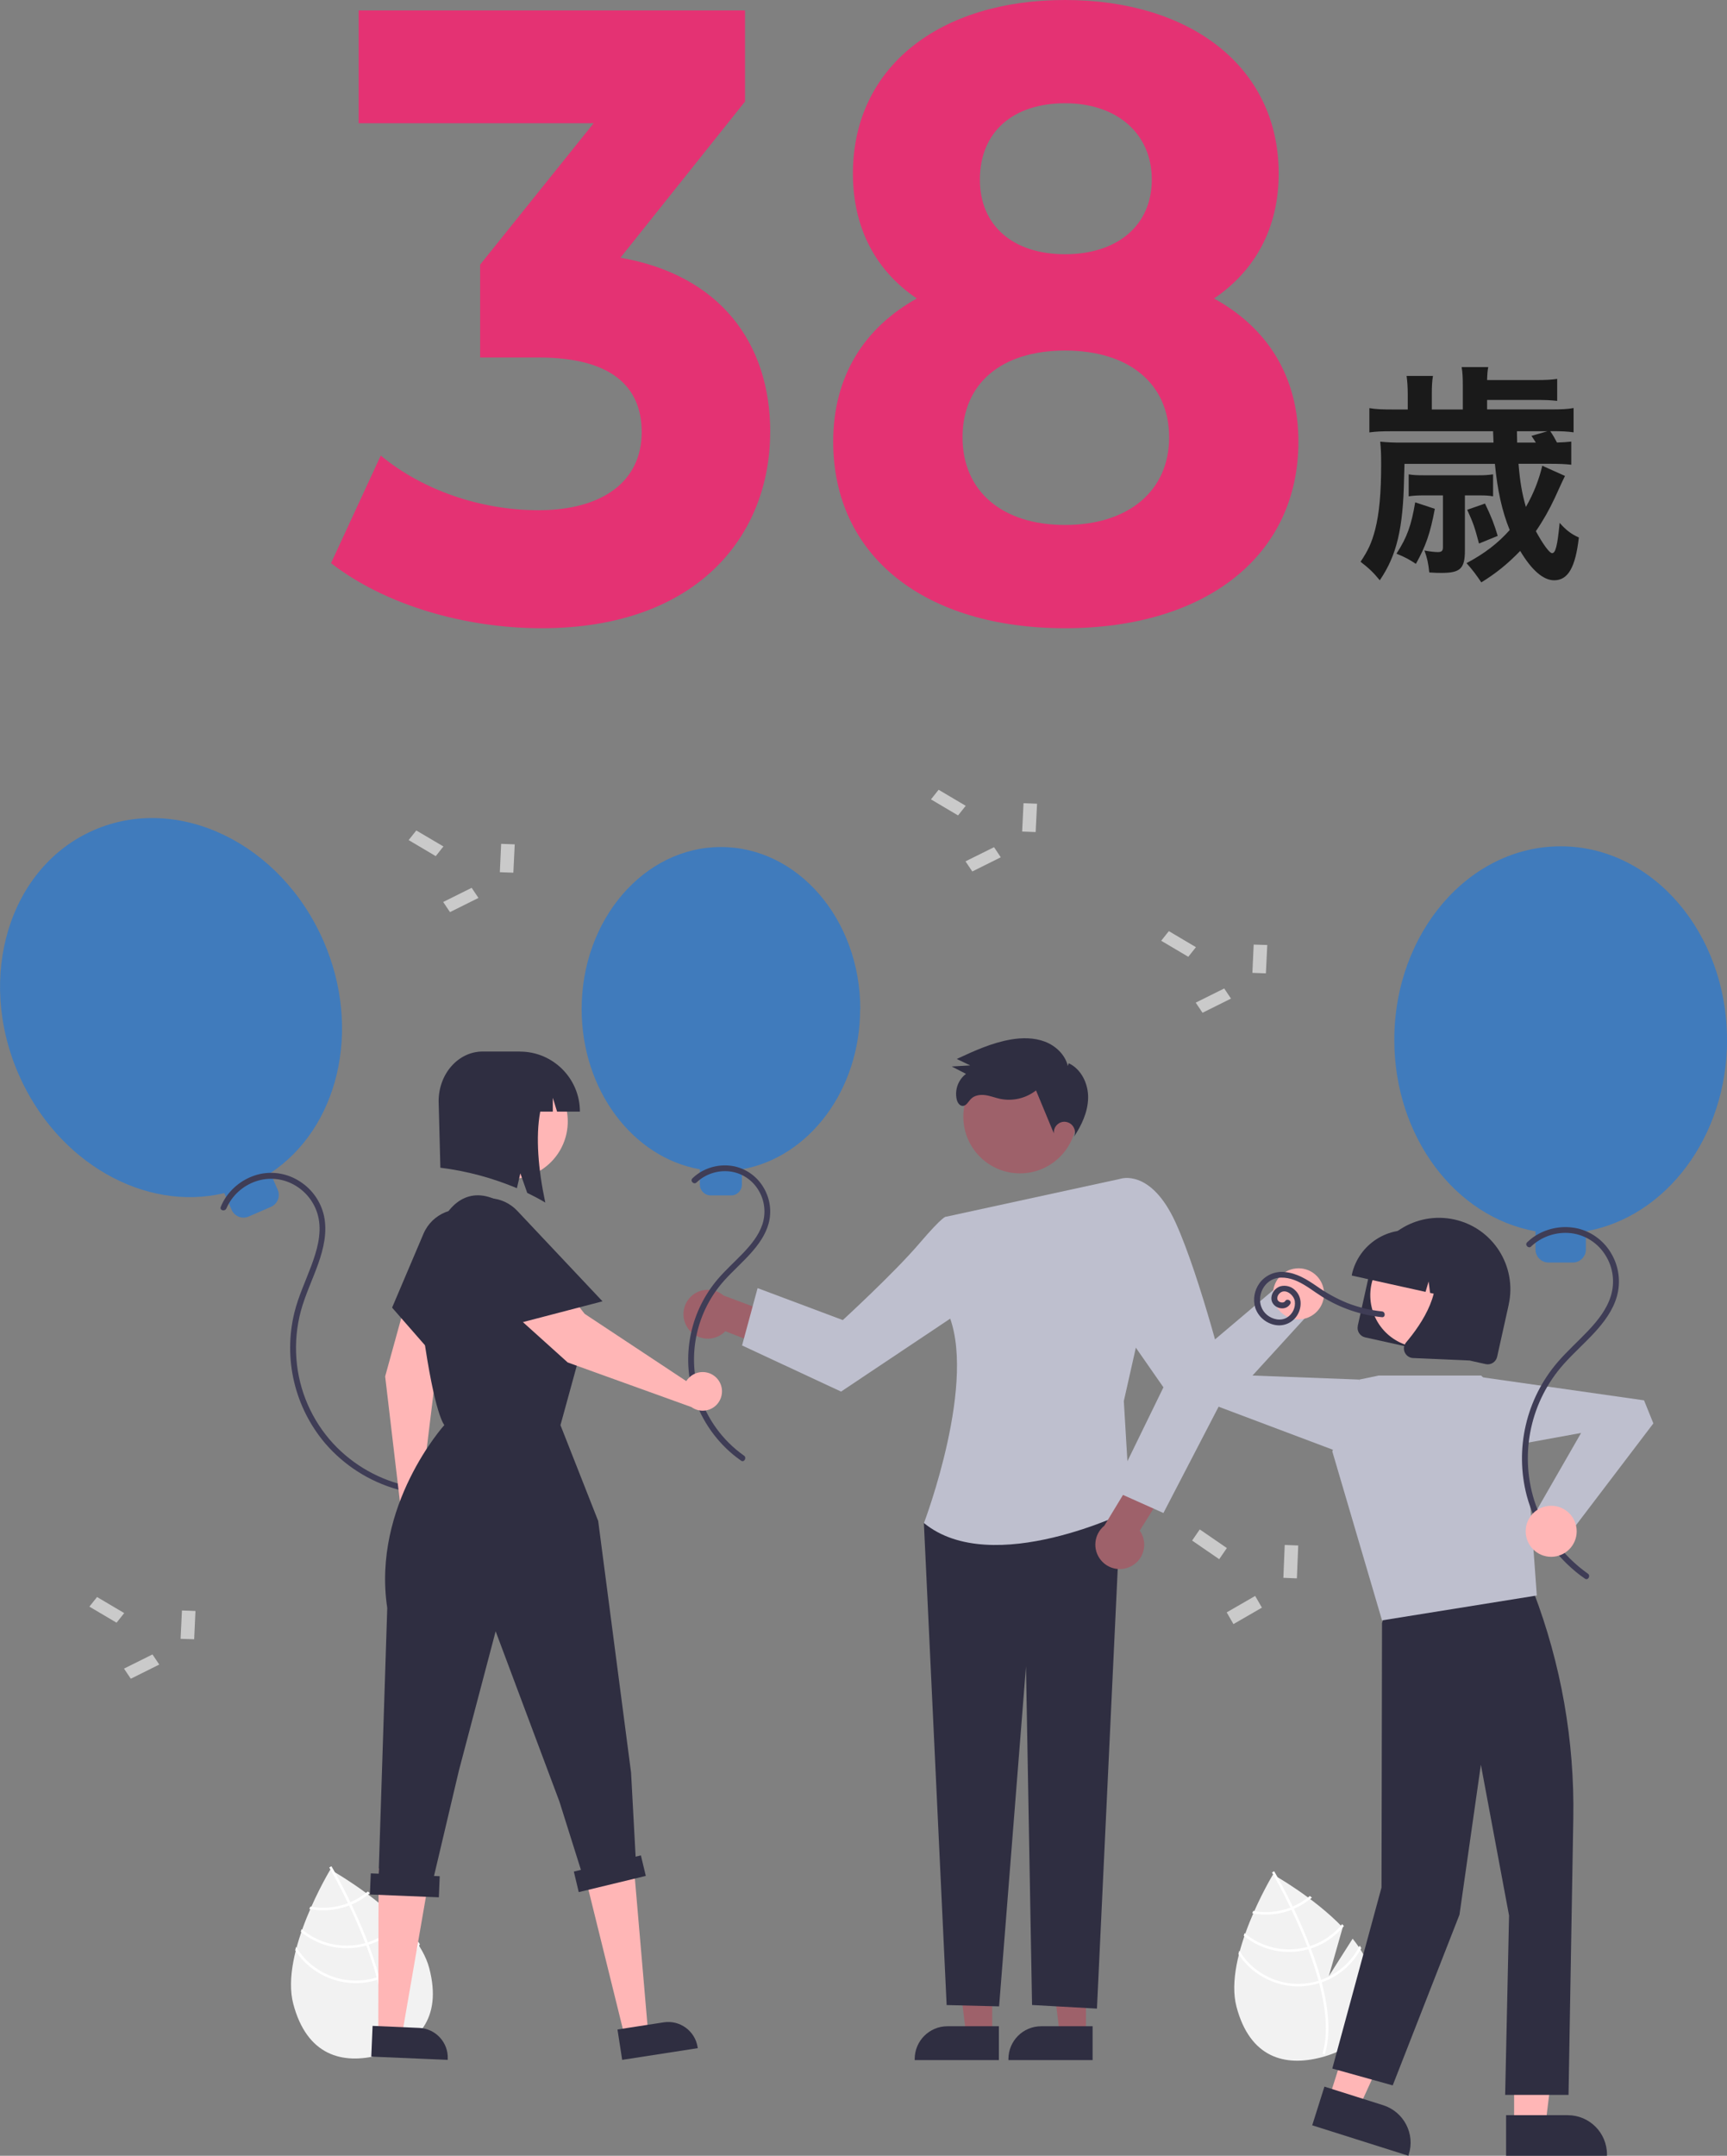 <?xml version="1.0" encoding="UTF-8"?><svg id="b" xmlns="http://www.w3.org/2000/svg" width="238.99" height="298.13" viewBox="0 0 238.99 298.13"><rect x="0" y="0" width="238.99" height="298.13" fill="#808080" stroke="none"/><defs><style>.d{fill:#cacaca;}.e{fill:#2f2e41;}.f{fill:#e43273;}.g{fill:#fff;}.h{fill:#ffb6b6;}.i{fill:#bebfce;}.j{fill:#9e616a;}.k{fill:#3f3d56;}.l{fill:#f2f2f2;}.m{fill:#1a1a1a;}.n{fill:#407bbc;}</style></defs><g id="c"><path class="m" d="M210.14,64.16c.22,2.59.48,4.06,1.02,5.95,1.09-1.89,1.82-3.81,2.27-5.7l3.14,1.41q-.19.35-1.44,3.1c-.74,1.57-1.54,3.01-2.59,4.54.99,1.82,1.89,3.04,2.24,3.04.48,0,.74-.99,1.05-4.19.9,1.02,1.63,1.57,2.66,2.02-.48,4.16-1.5,5.92-3.42,5.92-1.5,0-3.1-1.38-4.7-4.06-1.7,1.76-3.3,3.07-5.38,4.35-.67-.99-1.18-1.7-2.05-2.66,2.53-1.34,4.38-2.78,5.98-4.58-1.06-2.59-1.7-5.5-2.05-9.15h-12.51l-.06,2.05c-.13,6.91-1.02,10.62-3.36,14.05-.86-1.06-1.54-1.7-2.66-2.56,1.05-1.57,1.54-2.62,2.02-4.45.58-2.27.83-5.09.83-9.02,0-1.5-.03-2.05-.13-3.14,1.06.1,1.79.13,2.98.13h12.7l-.06-1.57h-13.89c-1.54,0-2.27.03-3.23.16v-3.36c.9.16,1.76.19,3.33.19h1.98v-2.14c0-.99-.06-1.76-.16-2.5h3.65c-.13.74-.16,1.47-.16,2.53v2.11h4.29v-3.36c0-.99-.03-1.73-.16-2.5h3.68c-.1.54-.13.86-.16,1.79h6.69c1.41,0,2.08-.03,3.01-.16v3.04c-.96-.1-1.63-.13-3.01-.13h-6.69v1.31h8.74c1.54,0,2.34-.03,3.23-.19v3.36c-.93-.13-1.63-.16-3.23-.16.42.61.64,1.02.93,1.57.96-.03,1.31-.06,1.98-.13v3.2c-.86-.1-1.73-.13-3.07-.13h-4.22ZM198.56,70.36c-.64,3.42-1.25,5.15-2.62,7.62-.93-.61-1.5-.93-2.69-1.41,1.47-2.27,2.05-3.9,2.59-7.1l2.72.9ZM197.05,68.51c-.9,0-1.41.03-2.11.13v-3.04c.58.1,1.12.13,2.11.13h7.52c.9,0,1.31-.03,2.05-.13v3.04c-.58-.1-.99-.13-1.92-.13h-1.98v7.62c0,2.5-.64,3.1-3.23,3.1-.45,0-.8,0-1.7-.06-.13-1.25-.29-2.02-.67-3.04.64.13,1.41.22,1.86.22.51,0,.7-.16.7-.67v-7.17h-2.62ZM205.5,69.63c.93,1.95,1.28,2.88,1.76,4.48l-2.59,1.06c-.61-2.3-.77-2.78-1.63-4.67l2.46-.86ZM212.54,61.21c-.26-.42-.35-.54-.61-.93l2.21-.64h-4.22l.03,1.57h2.59Z"/><polygon class="j" points="150.28 281.39 146.66 281.39 144.95 267.46 150.28 267.46 150.28 281.39"/><path class="e" d="M151.2,284.9h-11.65v-.15c0-2.5,2.03-4.53,4.53-4.53h7.12s0,4.68,0,4.68Z"/><polygon class="j" points="137.31 281.39 133.7 281.39 131.98 267.46 137.31 267.46 137.31 281.39"/><path class="e" d="M138.23,284.9h-11.65v-.15c0-2.5,2.03-4.53,4.53-4.53h7.12s0,4.68,0,4.68Z"/><path class="j" d="M95.23,183.75c1.09,1.5,3.19,1.83,4.69.74.16-.12.31-.25.45-.39l7.15,2.79,2.76-3.93-10.15-3.8c-1.43-1.2-3.56-1.02-4.76.41-1,1.19-1.06,2.92-.13,4.18h0Z"/><polygon class="e" points="137.27 207.56 127.85 210.63 131 277.29 138.26 277.47 141.98 230.46 142.82 277.28 151.8 277.78 155.12 207.56 137.27 207.56"/><path class="i" d="M130.91,168.27l24.16-5.25,2.69,20.8-2.24,9.94.9,15.1s-19.1,9.51-28.56,1.77c0,0,7.61-19.98,3.2-29.33l-.14-13.04Z"/><path class="i" d="M135.1,171.21l-4.18-2.94s-.25-.34-3.73,3.73-10.56,10.56-10.56,10.56l-11.79-4.42-2.15,7.93,13.7,6.38,19.39-12.95-.68-8.3Z"/><path class="j" d="M156.42,216.66c1.68-.79,2.39-2.79,1.6-4.47-.08-.18-.18-.35-.3-.51l4.07-6.5-3.35-3.44-5.62,9.26c-1.45,1.18-1.66,3.31-.48,4.75.99,1.21,2.67,1.59,4.08.91Z"/><path class="i" d="M151.3,167.12l3.77-4.1s4.2-1.46,7.63,6.09c3.43,7.55,7.26,22.88,7.26,22.88l-8.96,17.25-6.96-3.11,6.96-14.27-7.36-10.57-2.34-14.19Z"/><circle class="j" cx="141.15" cy="154.43" r="7.84"/><path class="e" d="M147.77,147.42c-.37-1.56-1.67-2.79-3.16-3.36s-3.16-.57-4.73-.3c-2.62.45-5.07,1.57-7.48,2.69l1.86.89-2.56.15,1.98,1.02c-1.08.82-1.58,2.2-1.29,3.52.1.42.37.89.81.91.53.02.8-.6,1.17-.97.49-.5,1.27-.61,1.96-.52s1.36.36,2.04.51c1.76.37,3.59-.06,5-1.16l2.47,5.95c-.08-.8.5-1.52,1.3-1.61.8-.08,1.52.5,1.61,1.3.03.26-.02.53-.13.77,1.07-1.61,1.93-3.45,1.96-5.38s-.93-3.97-2.69-4.79"/><path class="l" d="M56.89,267.57l-3.34,5.25,1.95-6.84c-4.11-4.29-9.79-7.42-9.79-7.42,0,0-7,11.51-5.12,18.59,1.88,7.08,6.75,8.43,11.94,7.05,5.19-1.38,8.74-4.97,6.86-12.05-.42-1.58-1.33-3.12-2.49-4.58Z"/><path class="g" d="M52.47,273.35l.09.35c1.06,4.06,1.22,7.41.47,9.99-.01.04-.02.07-.03.11l-.17-.05-.17-.05c.85-2.8.47-6.34-.45-9.89-.03-.11-.06-.23-.09-.35-.4-1.5-.9-2.99-1.44-4.42-.04-.11-.08-.22-.13-.34-.72-1.89-1.51-3.66-2.24-5.2-.05-.11-.1-.22-.16-.32-1.25-2.59-2.3-4.42-2.54-4.83-.03-.05-.04-.08-.05-.08l.15-.09h0s.15-.09.15-.09c0,0,.06.1.16.27.37.63,1.34,2.36,2.47,4.69.05.11.1.21.15.32.59,1.24,1.22,2.64,1.82,4.12.15.37.3.74.43,1.11.04.11.09.22.13.34.58,1.55,1.06,3.02,1.44,4.41Z"/><path class="g" d="M48.5,263.06c-.11.05-.22.09-.34.14-.31.12-.64.22-.96.31-1.39.37-2.84.43-4.25.16-.05.11-.1.22-.15.33,1.49.29,3.02.24,4.49-.15.35-.09.69-.2,1.03-.33.11-.04.23-.09.34-.14.92-.39,1.77-.92,2.53-1.57-.1-.08-.2-.15-.29-.22-.72.6-1.53,1.1-2.4,1.47Z"/><path class="g" d="M50.91,268.61c-.12.04-.24.07-.35.11-.04.01-.07.02-.11.03-3.05.81-6.3.08-8.71-1.96-.04.12-.08.24-.12.36,2.49,2.05,5.81,2.77,8.93,1.94.05-.01.1-.03.14-.04.12-.03.24-.07.36-.11,1.82-.59,3.43-1.68,4.64-3.16-.08-.09-.16-.17-.25-.26-1.18,1.45-2.75,2.52-4.52,3.09Z"/><path class="g" d="M52.47,273.35c-.12.04-.24.08-.36.12-.13.04-.26.08-.39.11-4.15,1.1-8.53-.67-10.75-4.34-.04.16-.08.32-.12.48,2.36,3.62,6.78,5.31,10.96,4.2.13-.03.26-.07.38-.11.12-.04.24-.08.36-.12,2.39-.84,4.37-2.56,5.55-4.81-.07-.12-.15-.23-.22-.35-1.11,2.25-3.06,3.97-5.42,4.81Z"/><path class="l" d="M187.18,268.12l-3.29,5.17,1.92-6.74c-4.05-4.22-9.65-7.31-9.65-7.31,0,0-6.9,11.34-5.04,18.32,1.86,6.98,6.65,8.31,11.77,6.95,5.12-1.36,8.61-4.9,6.76-11.88-.41-1.55-1.31-3.08-2.46-4.51Z"/><path class="g" d="M182.82,273.81l.09.34c1.04,4,1.2,7.3.46,9.85-.01.04-.02.07-.03.11l-.17-.05-.16-.05c.84-2.76.46-6.25-.45-9.74-.03-.11-.06-.23-.09-.34-.4-1.47-.89-2.94-1.42-4.36-.04-.11-.08-.22-.12-.33-.71-1.86-1.49-3.61-2.21-5.12-.05-.11-.1-.21-.15-.32-1.23-2.55-2.27-4.36-2.5-4.76-.03-.05-.04-.08-.05-.08l.15-.09h0s.15-.09.15-.09c0,0,.06.1.15.26.36.63,1.32,2.33,2.43,4.62.05.1.1.21.15.32.58,1.22,1.2,2.6,1.79,4.06.15.37.29.73.43,1.09.04.11.09.22.13.33.57,1.53,1.05,2.97,1.42,4.34Z"/><path class="g" d="M178.91,263.67c-.11.05-.22.09-.34.14-.31.12-.63.22-.95.3-1.37.37-2.8.42-4.19.16-.05.11-.09.22-.14.33,1.47.29,2.98.24,4.42-.15.34-.09.68-.2,1.01-.33.11-.04.22-.09.33-.14.91-.39,1.75-.91,2.5-1.55-.1-.07-.19-.15-.29-.22-.71.6-1.51,1.08-2.36,1.45Z"/><path class="g" d="M181.28,269.14c-.12.04-.23.07-.35.1-.04.01-.07.02-.11.03-3.01.8-6.21.08-8.59-1.93-.04.12-.08.24-.12.36,2.45,2.02,5.73,2.73,8.8,1.91.05-.01.1-.03.14-.04.12-.03.24-.07.35-.1,1.79-.58,3.38-1.66,4.58-3.11-.08-.09-.16-.17-.25-.26-1.16,1.43-2.71,2.48-4.46,3.04Z"/><path class="g" d="M182.82,273.81c-.12.04-.23.08-.35.12-.13.04-.25.08-.38.11-4.09,1.08-8.4-.66-10.59-4.28-.04.16-.08.31-.12.47,2.33,3.56,6.68,5.23,10.8,4.14.13-.03.25-.07.38-.11.12-.04.24-.07.35-.11,2.36-.83,4.31-2.52,5.47-4.74-.07-.12-.14-.23-.22-.34-1.1,2.21-3.01,3.91-5.34,4.74Z"/><path class="n" d="M119.05,139.55c0-12.38-8.63-22.41-19.28-22.41s-19.28,10.03-19.28,22.41c0,11.23,7.1,20.53,16.36,22.16v2.11c0,.83.67,1.5,1.5,1.5h2.82c.83,0,1.5-.67,1.5-1.5v-2.11c9.26-1.63,16.36-10.93,16.36-22.16Z"/><path class="k" d="M96.4,163.52c1.22-1.15,2.88-1.7,4.55-1.52,1.68.19,3.17,1.17,4.03,2.63.85,1.41,1.04,3.13.52,4.7-.51,1.54-1.58,2.83-2.69,3.99-1.16,1.21-2.42,2.33-3.51,3.61-3.65,4.31-4.94,10.13-3.47,15.58.96,3.4,2.93,6.43,5.65,8.68.35.28.7.55,1.07.81.42.3.83-.4.41-.69-2.96-2.09-5.15-5.1-6.22-8.57-1.66-5.49-.32-11.44,3.52-15.69,1.15-1.27,2.43-2.4,3.58-3.67,1.1-1.22,2.1-2.59,2.53-4.19.44-1.65.2-3.4-.66-4.88-.86-1.51-2.3-2.59-3.99-2.99-1.68-.37-3.44-.06-4.9.85-.36.23-.69.49-1,.79-.37.36.2.93.57.57h0Z"/><path class="n" d="M44.78,130.17c-5.9-13.56-20.13-20.44-31.79-15.37-11.66,5.07-16.33,20.17-10.43,33.73,5.35,12.3,17.55,19.1,28.48,16.47l1.01,2.31c.4.91,1.45,1.33,2.36.93l3.09-1.34c.91-.4,1.33-1.45.93-2.36l-1.01-2.31c9.37-6.2,12.71-19.77,7.36-32.07Z"/><path class="k" d="M31.32,167.14c.77-1.79,2.27-3.16,4.12-3.78,1.81-.61,3.8-.39,5.44.6,1.68,1,2.86,2.67,3.22,4.59.41,2.2-.26,4.45-1.02,6.5-.8,2.15-1.79,4.24-2.34,6.47-1.56,6.37.02,13.09,4.26,18.09,2.63,3.05,6.09,5.26,9.97,6.36.47.13.95.25,1.44.35.5.1.72-.67.21-.77-4.03-.83-7.7-2.89-10.5-5.9-2.97-3.22-4.77-7.34-5.1-11.71-.17-2.21.03-4.44.6-6.59.61-2.26,1.64-4.38,2.42-6.59.74-2.1,1.27-4.36.8-6.59-.43-1.96-1.62-3.67-3.31-4.76-1.64-1.08-3.64-1.46-5.55-1.05-1.94.44-3.63,1.6-4.75,3.25-.27.41-.5.85-.68,1.3-.2.48.58.69.77.21h0Z"/><polygon class="h" points="209.53 293.93 213.86 293.93 215.91 277.23 209.53 277.23 209.53 293.93"/><path class="e" d="M208.42,292.52h8.53s0,0,0,0c3,0,5.43,2.43,5.43,5.43v.18h-13.96s0-5.61,0-5.61Z"/><polygon class="h" points="183.9 290.25 188.03 291.56 195.03 276.26 188.94 274.33 183.9 290.25"/><path class="e" d="M183.28,288.57l8.13,2.57h0c2.86.91,4.45,3.96,3.54,6.82l-.05.17-13.31-4.21,1.69-5.35Z"/><path class="e" d="M193.65,217.67l-2.4,6.78-.07,36.58-6.81,25.04,8.36,2.33,9.24-23.61,2.96-20.74,3.9,20.86-.54,24.8h8.77l.66-38.21c.19-10.73-1.69-21.4-5.53-31.42h0s-18.55-2.4-18.55-2.4Z"/><polygon class="i" points="190.79 190.23 204.97 190.23 210.9 196.15 212.67 220.65 191.25 224.09 184.37 200.72 188.11 190.79 190.79 190.23"/><polygon class="i" points="185.69 200.96 163.85 192.74 163.28 189.34 177.06 177.69 181.64 181.13 173.33 190.23 188.11 190.79 185.69 200.96"/><circle class="h" cx="179.7" cy="178.93" r="3.53"/><path class="e" d="M187.89,183.37l1.6-7.2c1.17-5.33,6.44-8.69,11.77-7.52,5.33,1.17,8.69,6.44,7.52,11.77,0,0,0,.01,0,.02l-1.6,7.2c-.16.71-.87,1.17-1.58,1.01l-16.69-3.7c-.71-.16-1.17-.87-1.01-1.58Z"/><circle class="h" cx="196.87" cy="179.13" r="7.24" transform="translate(-42.08 61.87) rotate(-16.16)"/><path class="e" d="M187.08,176.25c.94-4.21,5.11-6.86,9.32-5.94l1.44.32c4.21.94,6.86,5.11,5.94,9.32l-.03.14-3.04-.67-.39-3.13-.85,2.86-1.57-.35-.2-1.58-.43,1.44-10.21-2.26.03-.14Z"/><path class="e" d="M194.39,187.02c-.2-.46-.13-.99.2-1.38,2.17-2.56,5.49-7.45,3.39-11.38l-.15-.28,8.23,1.82-2.74,12.35-7.77-.34c-.08,0-.16-.01-.23-.03-.41-.09-.76-.38-.93-.77Z"/><polygon class="i" points="204.41 190.37 227.51 193.66 228.8 196.85 217.88 211.21 212.66 208.85 218.8 198.17 204.25 200.82 204.41 190.37"/><path class="n" d="M238.99,143.81c0-14.79-10.31-26.77-23.02-26.77s-23.02,11.99-23.02,26.77c0,13.41,8.48,24.52,19.54,26.47v2.52c0,.99.8,1.8,1.8,1.8h3.37c.99,0,1.8-.8,1.8-1.8v-2.52c11.06-1.95,19.54-13.06,19.54-26.47Z"/><path class="k" d="M211.88,172.38c1.48-1.39,3.49-2.06,5.51-1.84,1.98.23,3.75,1.37,4.79,3.07,1.06,1.68,1.32,3.74.73,5.64-.57,1.84-1.81,3.38-3.11,4.76-1.39,1.47-2.91,2.82-4.23,4.35-4.39,5.1-5.99,12.03-4.28,18.53,1.12,4.12,3.5,7.79,6.8,10.5.4.33.81.64,1.24.93.42.3.83-.4.41-.69-3.53-2.5-6.15-6.08-7.45-10.21-2.01-6.55-.45-13.67,4.11-18.78,1.36-1.52,2.9-2.88,4.28-4.38,1.32-1.44,2.53-3.06,3.07-4.97.55-1.94.3-4.03-.69-5.79-.99-1.8-2.69-3.11-4.68-3.6-2.01-.46-4.11-.11-5.86.97-.43.27-.83.59-1.19.94-.37.36.2.93.57.57h0Z"/><circle class="h" cx="214.66" cy="211.77" r="3.53"/><path class="k" d="M177.87,179.92c-.19.29-.63.25-.89.07-.35-.25-.24-.74,0-1.03.77-.92,2.03.05,2.2.96.13.91-.3,1.81-1.08,2.29-.87.52-2.01.26-2.76-.36-1.57-1.29-1.14-3.88.6-4.82,1.11-.6,2.52-.33,3.61.17,1.23.56,2.29,1.43,3.43,2.14,2.5,1.56,5.33,2.53,8.26,2.82.51.05.51-.75,0-.8-1.63-.17-3.22-.55-4.75-1.14-1.51-.61-2.94-1.4-4.27-2.34-1.34-.92-2.74-1.81-4.4-1.96-1.36-.16-2.71.43-3.52,1.53-.72.99-.94,2.25-.59,3.42.42,1.23,1.48,2.13,2.75,2.37,1.24.23,2.49-.34,3.11-1.44.61-1.06.59-2.48-.33-3.35-.54-.55-1.33-.76-2.07-.56-.69.23-1.17.85-1.23,1.57-.09,1.37,1.86,2.06,2.6.88.28-.44-.42-.84-.69-.41h0Z"/><polygon class="d" points="17.19 223.08 16.13 224.41 12.37 222.19 13.43 220.86 17.19 223.08"/><polygon class="d" points="21.1 228.8 22.04 230.2 18.1 232.16 17.16 230.76 21.1 228.8"/><polygon class="d" points="25.18 222.72 27.05 222.79 26.87 226.7 24.99 226.64 25.18 222.72"/><polygon class="d" points="61.36 117.06 60.3 118.4 56.55 116.18 57.61 114.85 61.36 117.06"/><polygon class="d" points="65.27 122.78 66.21 124.18 62.27 126.14 61.33 124.74 65.27 122.78"/><polygon class="d" points="69.35 116.7 71.23 116.77 71.04 120.69 69.17 120.62 69.35 116.7"/><polygon class="d" points="165.5 130.99 164.44 132.32 160.69 130.1 161.75 128.77 165.5 130.99"/><polygon class="d" points="169.41 136.7 170.35 138.1 166.41 140.06 165.47 138.66 169.41 136.7"/><polygon class="d" points="173.49 130.63 175.37 130.69 175.18 134.61 173.31 134.54 173.49 130.63"/><polygon class="d" points="133.64 111.44 132.58 112.77 128.83 110.55 129.89 109.22 133.64 111.44"/><polygon class="d" points="137.56 117.16 138.49 118.56 134.55 120.52 133.61 119.12 137.56 117.16"/><polygon class="d" points="141.64 111.08 143.51 111.15 143.32 115.07 141.45 115 141.64 111.08"/><rect class="d" x="166.44" y="211.27" width="1.87" height="4.55" transform="translate(-103.41 230.65) rotate(-55.52)"/><rect class="d" x="169.92" y="221.72" width="4.55" height="1.87" transform="translate(-88.26 115.93) rotate(-30)"/><rect class="d" x="176.34" y="215.02" width="4.55" height="1.87" transform="translate(-44.47 385.58) rotate(-87.65)"/><polygon class="h" points="86.44 281.6 89.69 281.09 87.46 255.18 80.24 256.52 86.44 281.6"/><path class="e" d="M85.45,280.67l6.39-.99h0c2.25-.35,4.35,1.19,4.7,3.44l.02.13-10.46,1.62-.65-4.2Z"/><polygon class="h" points="52.35 281.27 55.63 281.41 59.62 258.39 52.39 258.39 52.35 281.27"/><path class="e" d="M51.56,280.17l6.46.28h0c2.27.1,4.04,2.02,3.94,4.29v.13s-10.58-.45-10.58-.45l.18-4.25Z"/><path class="h" d="M58.81,206.27c-.15-.04-.31-.07-.47-.09l2.04-16.73,6.94-14.69c.95-2.02.09-4.42-1.93-5.37-1.82-.86-3.99-.25-5.1,1.43h0c-1.82,2.77-3.19,5.8-4.08,8.99l-2.91,10.54,2.13,18.07c-.23,1.46.76,2.83,2.22,3.07,1.46.23,2.83-.76,3.07-2.22.21-1.34-.6-2.63-1.91-3Z"/><path class="e" d="M63.02,190.86l-8.76-10.02,4.34-10.21c1.2-2.83,4.47-4.15,7.3-2.95,2.73,1.16,4.07,4.26,3.05,7.05l-5.93,16.14Z"/><circle class="h" cx="70.61" cy="155.09" r="7.96"/><path class="e" d="M71.94,145.42h-5.14c-3.37,0-6.1,3.07-6.1,6.87l.24,9.2c3.64.45,7.2,1.41,10.59,2.83l.48-2.05.95,2.7c.84.41,1.68.85,2.5,1.34-.97-4.54-1.36-9.07-.7-12.58h1.74v-1.91l.59,1.91h3.16c0-4.58-3.72-8.3-8.3-8.3h0Z"/><path class="e" d="M88.7,256.59l-.74.18-.63-11.63-4.55-34.8-5.22-13.25,2.54-9.24s2.94-6.43-4.42-11.38l-5.89-9.91c-4.07-2.66-7.42-.92-9.2,3.6-1.55,3.94-2.76,8.92-2.04,14.07,1.61,11.52,2.94,12.85,2.94,12.85,0,0-10.04,11.11-7.9,25.3l-1.19,36.74-1.09-.04-.12,2.92,9.54.39.12-2.92-.79-.03,3.44-14.56,5.09-19.28,8.83,23.56,2.97,9.43-.98.24.68,2.84,9.28-2.24-.68-2.84Z"/><path class="h" d="M95.26,190.62c-.11.12-.21.25-.29.38l-14.06-9.3-10.04-12.77c-1.38-1.75-3.92-2.06-5.67-.68-1.58,1.24-2.01,3.46-.99,5.2h0c1.66,2.86,3.76,5.45,6.23,7.66l8.12,7.31,17.12,6.17c1.2.86,2.87.59,3.73-.61.86-1.2.59-2.87-.61-3.73-1.1-.79-2.62-.63-3.53.37h0Z"/><path class="e" d="M83.36,179.97l-12.88,3.36-7.2-8.45c-1.99-2.34-1.71-5.86.63-7.85,2.26-1.92,5.63-1.74,7.67.42l11.79,12.51Z"/><path class="f" d="M106.58,59.76c0,14.16-9.93,27.12-31.64,27.12-10.69,0-21.71-3.24-29.13-9l6.88-14.88c5.78,4.8,13.86,7.56,21.82,7.56,8.84,0,14.29-3.96,14.29-10.8,0-6.36-4.26-10.32-14.29-10.32h-8.07v-12.84l15.71-19.56h-32.52V1.44h53.47v12.6l-17.24,21.6c13.75,2.4,20.73,11.76,20.73,24.12Z"/><path class="f" d="M179.68,61.08c0,15.84-12.88,25.8-32.3,25.8s-32.08-9.96-32.08-25.8c0-9,4.25-15.72,11.57-19.8-5.67-3.84-8.84-9.72-8.84-17.28,0-14.76,12-24,29.35-24s29.57,9.24,29.57,24c0,7.56-3.27,13.44-8.95,17.28,7.42,4.08,11.68,10.8,11.68,19.8ZM161.79,60.48c0-7.44-5.57-12-14.4-12s-14.19,4.56-14.19,12,5.46,12.12,14.19,12.12,14.4-4.68,14.4-12.12ZM135.6,24.84c0,6.36,4.58,10.32,11.79,10.32s12-3.96,12-10.32-4.8-10.56-12-10.56-11.79,3.96-11.79,10.56Z"/></g></svg>